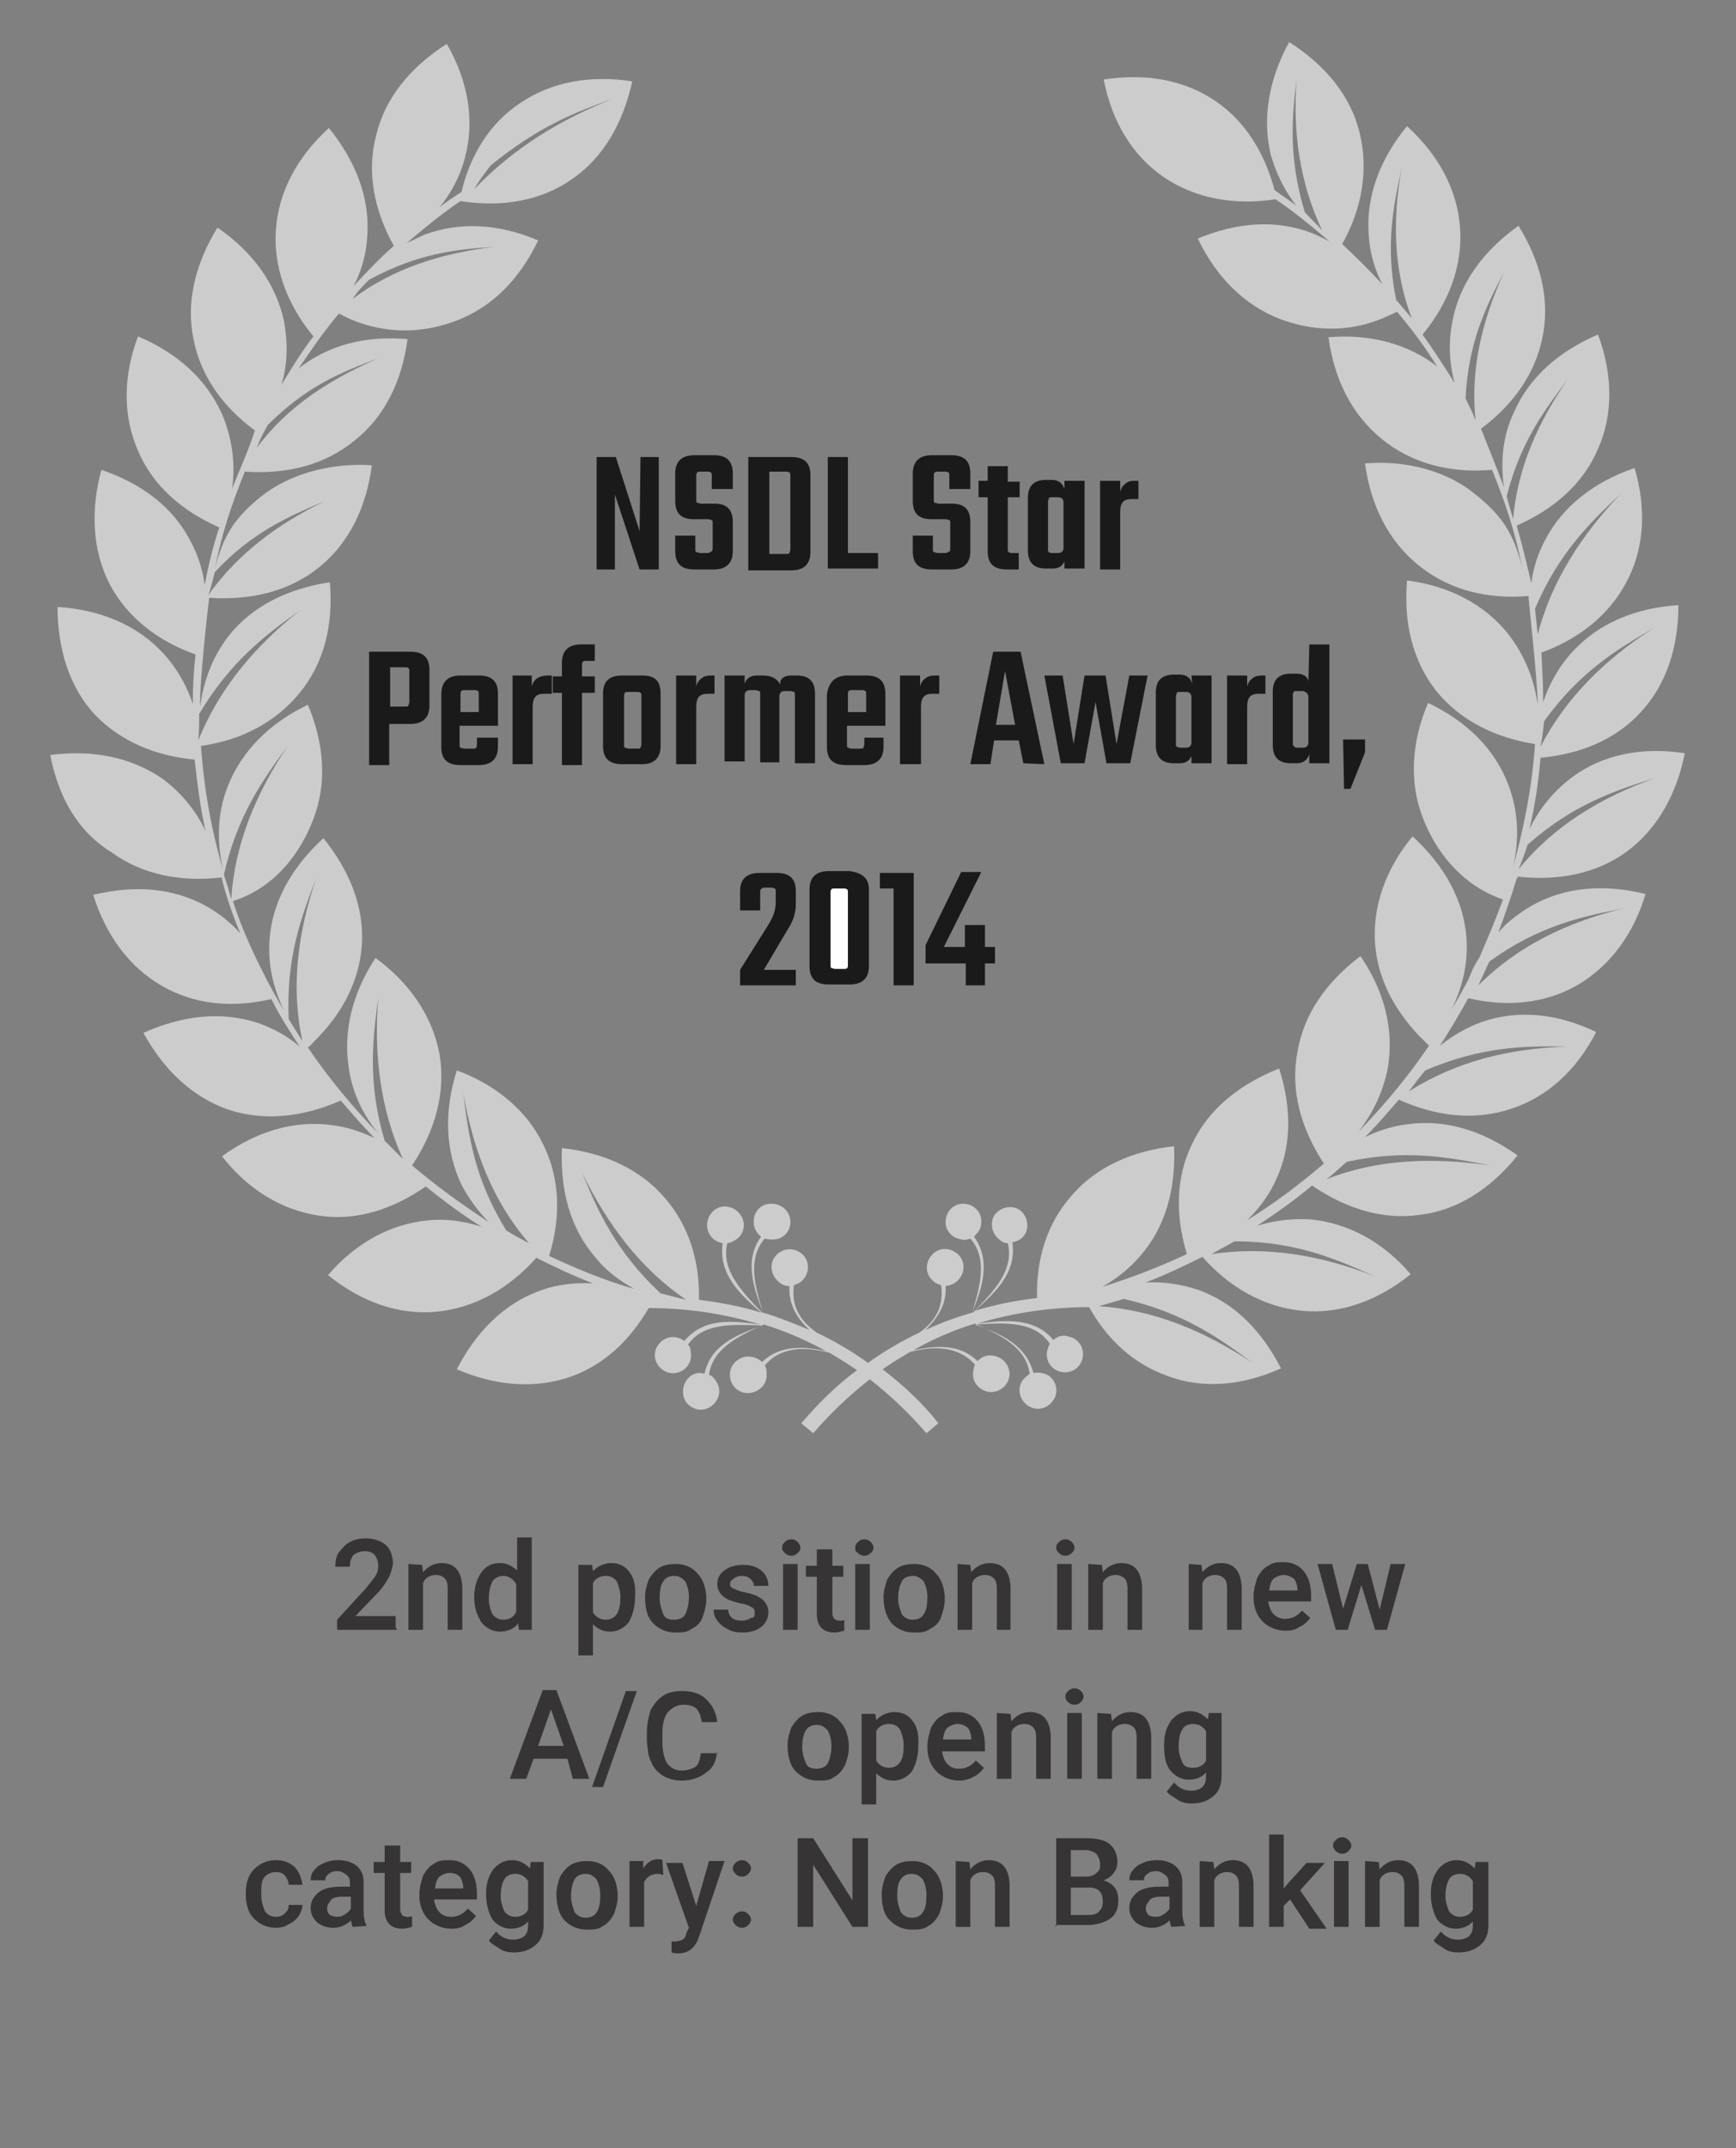 <svg xmlns="http://www.w3.org/2000/svg" viewBox="0 0 190 235"><rect x="0" y="0" width="190" height="235" fill="#808080" stroke="none"/><path d="M50.5 21c1-4.1 3.1-7.5 6.4-9.7 3.5-2.4 7.8-3.1 12.3-2.4-1 4.5-3.1 8.3-6.6 10.7-3.4 2.4-7.7 3.1-12.2 2.4-2.1 1.4-4 3-5.9 4.6.6-.3 1.3-.6 1.9-.9 3.9-1.5 8.3-1.2 12.5.6-2 4.2-5 7.3-9 8.8-2.9 1.1-6.1 1.4-9.2.6-1.3-.3-2.5-.8-3.6-1.4-1.6 1.9-3 3.9-4.4 6 3.3-2.6 7.4-3.6 11.9-3.2-.6 4.6-2.5 8.5-5.8 11.1-3.3 2.7-7.4 3.7-12 3.4-1.5 3.7-2.5 6.7-3.3 10.7.9-3.6 2.1-5.6 5.1-8s7.5-3.7 12.1-3.4c-.6 4.6-2.5 8.5-5.7 11.1-3.3 2.7-7.5 3.7-12.1 3.4 0-.2-1.1 9.3-1 11.9.4-2.9 1.4-5.5 3.1-7.7 2.6-3.3 6.5-5.2 11.1-5.9.4 4.6-.6 8.8-3.3 12.1C30.2 79 26.4 81 22 81.6c.3 4.5 1.1 9.1 2.4 13.5-.7-3.1-.6-6.2.5-9 1.5-3.9 4.6-7 8.8-9 1.8 4.3 2.1 8.6.6 12.5-1.4 3.7-4 7.1-8 8.7-.3.1-.6.2-.8.3.7 2.2 1.6 4.3 2.6 6.4l1.2 2.4c.6 1.1 1.2 2.2 1.8 3.2-1.2-2.5-1.8-5.1-1.6-7.8.3-4.2 2.5-8 5.9-11.1 2.9 3.6 4.5 7.6 4.2 11.8-.3 3.7-2 7.1-4.7 9.9-.8.8-.7.8-1.2 1.2 2.3 3.4 4.9 6.5 7.7 9.4-1.7-2.1-2.8-4.4-3.2-7-.7-4.2.4-8.4 2.9-12.2 3.7 2.7 6.2 6.3 7 10.5.7 4.1-.4 8.3-3 12.2 2.7 2.3 5.5 4.3 8.4 6.2-1.2-1.2-2.2-2.6-3-4.1-1.8-3.8-1.9-8.1-.5-12.5 4.3 1.6 7.7 4.4 9.5 8.2 1.8 3.7 1.9 7.9.6 12.1 3 1.4 6.1 2.7 9.3 3.6-1.6-.9-3.1-2-4.2-3.4-2.8-3.2-3.9-7.4-3.7-12 4.6.5 8.6 2.3 11.3 5.5 2.6 3 3.8 6.9 3.7 11.1 2.3.3 4.6.7 6.8 1.4-2.3-2-4.7-4.2-4.2-7.6-.6-.1-1.1-.4-1.4-.9-.6-.9-.3-2.2.6-2.8s2.2-.3 2.8.7c.6.9.3 2.2-.7 2.7-.3.2-.6.3-.8.3-.7 2.9 1.5 5.2 3.8 7.6h.1c-1-2.7-2.1-5.7-.2-8.3-.4-.3-.8-.9-.8-1.5-.1-1.1.7-2.1 1.8-2.1 1.1-.1 2.1.7 2.2 1.8s-.7 2.1-1.9 2.1c-.3 0-.6 0-.9-.1-1.9 2.2-1.1 5.1-.2 8.1 1.7.5 3.4 1.2 5.1 1.9-1.3-1.2-2.3-2.7-2.2-4.8-.6 0-1.1-.3-1.5-.8-.7-.9-.6-2.1.3-2.8s2.1-.5 2.8.3c.7.9.5 2.1-.3 2.8-.3.2-.5.3-.8.4-.3 2.1.5 3.8 2.5 5.2 1.9.9 3.8 2 5.6 3.3 1.8-1.3 3.7-2.4 5.6-3.3 2-1.4 2.7-3.1 2.4-5.2-.3-.1-.6-.2-.8-.4-.9-.7-1-1.9-.3-2.8.7-.9 1.9-1 2.8-.3s1 1.9.3 2.8c-.4.5-.9.7-1.5.8.1 2.1-.9 3.5-2.2 4.8 1.7-.8 3.4-1.4 5.1-1.9.9-3 1.7-5.9-.2-8.1-.3.1-.6.2-.9.1-1.1-.1-1.9-1-1.8-2.1s1-1.9 2.1-1.8c1.1.1 1.9 1 1.8 2.1 0 .6-.4 1.1-.8 1.5 1.9 2.6.9 5.6-.2 8.3h.1c2.3-2.4 4.5-4.6 3.8-7.6-.3 0-.6-.1-.8-.3-.9-.6-1.2-1.8-.7-2.7.6-.9 1.8-1.2 2.7-.7.9.6 1.2 1.8.7 2.7-.3.5-.8.8-1.4.9.5 3.4-1.9 5.5-4.1 7.5 2.3-.7 4.4-1.1 6.8-1.4-.1-4.3 1.1-8.1 3.7-11.1 2.7-3.2 6.7-5 11.3-5.5.2 4.6-.9 8.8-3.7 12-1.2 1.4-2.6 2.5-4.2 3.4 3.2-1 6.3-2.2 9.3-3.6-1.3-4.3-1.2-8.5.6-12.1 1.8-3.8 5.2-6.5 9.5-8.2 1.4 4.4 1.4 8.7-.5 12.5-.7 1.5-1.8 2.9-3 4.1 2.9-1.8 5.7-3.9 8.4-6.2-2.5-3.8-3.7-8-2.9-12.2.7-4.2 3.2-7.7 6.9-10.5 2.6 3.8 3.7 8 3 12.2-.5 2.6-1.6 4.9-3.2 7 2.8-2.9 5.4-6 7.7-9.4l-1.2-1.2c-2.7-2.9-4.4-6.2-4.7-9.9-.3-4.2 1.2-8.3 4.1-11.8 3.4 3.1 5.6 6.9 5.9 11.1.2 2.7-.4 5.3-1.6 7.8.6-1 1.2-2.1 1.8-3.2.3-.8.7-1.7 1.2-2.4.9-2.1 1.8-4.2 2.6-6.4-.3-.1-.6-.2-.8-.3-3.9-1.6-6.6-5-8-8.7-1.5-3.9-1.2-8.3.6-12.5 4.2 2 7.3 5 8.8 9 1.1 2.9 1.2 5.9.5 9 1.2-4.4 2.1-8.9 2.4-13.5-4.4-.7-8.2-2.6-10.8-5.8-2.6-3.3-3.6-7.5-3.2-12.1 4.6.6 8.5 2.6 11.1 5.9 1.7 2.2 2.8 4.8 3.2 7.7 0-2.7-1.1-12.1-1-11.9-4.6.4-8.8-.7-12.1-3.4-3.3-2.7-5.2-6.6-5.8-11.1 4.6-.4 9.1.9 12.1 3.4 3 2.4 4.2 4.4 5.1 8-.8-4-1.8-7-3.3-10.7-4.6.4-8.8-.7-12.1-3.4s-5.2-6.6-5.8-11.1c4.5-.4 8.7.7 11.9 3.2-1.3-2.1-2.8-4.1-4.4-6-1.2.6-2.4 1.1-3.6 1.4-3.1.8-6.3.5-9.2-.6-3.9-1.5-7-4.6-9-8.8 4.3-1.8 8.6-2.1 12.5-.6.7.3 1.3.6 1.9.9-1.9-1.6-3.8-3.2-5.9-4.6-4.5.7-8.8-.1-12.2-2.4-3.5-2.4-5.7-6.1-6.6-10.7 4.6-.7 8.8 0 12.3 2.4 3.2 2.2 5.3 5.6 6.4 9.7.8.6 1.6 1.1 2.4 1.7-1.3-1.6-2.2-3.5-2.8-5.5-1-4.1-.2-8.4 2-12.4 3.9 2.5 6.7 5.8 7.7 9.9 1 4 .3 8.3-1.9 12.2 1.5 1.4 3 2.9 4.4 4.4-.9-1.7-1.4-3.6-1.5-5.5-.3-4.2 1.3-8.3 4.2-11.8 3.4 3.1 5.5 6.9 5.8 11.1.3 4.1-1.2 8.2-4.1 11.7 1.2 1.7 2.4 3.5 3.5 5.3-.6-2.3-.7-4.6-.2-6.9.8-4.1 3.4-7.6 7.2-10.3 2.4 3.9 3.5 8.1 2.6 12.3-.8 3.9-3.2 7.3-6.7 9.9.8 2.1 1.7 4.2 2.5 6.4-.4-2.9-.1-5.7 1.1-8.2 1.7-3.9 5-6.7 9.2-8.5 1.6 4.3 1.7 8.7 0 12.5-1.6 3.8-4.8 6.6-8.9 8.4.6 2.1 1.1 4.2 1.6 6.3.2-1.6.7-3.2 1.5-4.7 1.9-3.7 5.4-6.4 9.8-7.9 1.3 4.4 1.1 8.8-.9 12.5-1.9 3.6-5.2 6.2-9.3 7.7.1 1.8.2 3.6.2 5.4.7-2.1 1.8-4 3.3-5.6 2.9-3.1 6.9-4.7 11.5-5 0 4.6-1.3 8.7-4.2 11.8-2.7 2.9-6.5 4.5-10.9 4.9-.2 2.6-.6 5.2-1.2 7.8 1.1-2.3 2.7-4.2 4.7-5.7 3.4-2.5 7.7-3.3 12.3-2.6-.9 4.5-3 8.3-6.4 10.8-3.3 2.4-7.5 3.2-11.9 2.7 0 .1 0 .2-.1.2-.6 2-1.3 4-2 5.9 1-1.2 2.3-2.1 3.6-2.9 3.7-2.1 8-2.4 12.5-1.3-1.3 4.4-3.9 7.9-7.5 10-3.5 2-7.7 2.4-11.9 1.4-1 1.8-2 3.5-3.1 5.2 1.4-1.1 2.9-2 4.6-2.6 4-1.4 8.3-.9 12.5 1.1-2.1 4.1-5.3 7.1-9.3 8.4-3.9 1.3-8.1.9-12.3-1-1.2 1.4-2.4 2.8-3.7 4.1 1.4-.7 3-1.2 4.6-1.4 4.2-.6 8.3.7 12.1 3.4-2.9 3.6-6.5 6-10.7 6.5-4.1.6-8.1-.7-11.8-3.2-1.9 1.6-3.9 3-6 4.4 1.9-.6 3.8-.8 5.8-.7 4.2.4 8 2.5 11 6-3.6 2.9-7.7 4.4-11.9 4-4.1-.4-7.9-2.5-10.9-5.9-2 1-4.1 2-6.2 2.8 2-.1 3.9.2 5.7.8 4 1.4 7 4.5 9.1 8.6-4.2 1.9-8.6 2.3-12.5.8-3.6-1.3-6.5-3.9-8.5-7.5-4.1 0-8.3.6-12.2 1.8 3-.4 6.2-.7 8.3 1.8.4-.4 1-.6 1.6-.4 1.1.2 1.8 1.2 1.6 2.3-.2 1.1-1.2 1.8-2.3 1.6-1.1-.2-1.8-1.2-1.6-2.3.1-.3.2-.6.3-.8-1.7-2.5-4.9-2.3-8.1-2.1h-.1c2.8 1 5.6 2.2 6.4 5.3.6-.1 1.2 0 1.7.3.9.7 1.1 1.9.4 2.8-.7.9-1.9 1.1-2.8.4-.9-.7-1.1-1.9-.4-2.8.2-.2.4-.4.7-.6-.4-2.9-3.1-4.2-6-5.5-2.3.7-4.6 1.7-6.7 2.9 2.5-.5 5-.7 7 1.2.4-.4.9-.7 1.6-.6 1.1.1 1.9 1 1.9 2.1-.1 1.1-1 1.9-2.1 1.9-1.1-.1-2-1-1.9-2.1 0-.3.1-.6.2-.9-1.7-2-4.4-2.1-7.1-1.4-1 .6-2 1.2-3 1.9 2.2 1.7 4.3 3.6 6.1 5.9l-1.3 1.1c-1.9-2.2-4-4.2-6.2-5.9-2.2 1.7-4.3 3.7-6.2 5.9l-1.3-1.1c1.9-2.2 3.9-4.2 6.1-5.8-1-.7-2-1.3-3-1.9-2.6-.7-5.4-.7-7.1 1.4.2.3.2.5.2.9.1 1.1-.8 2-1.9 2.1s-2.1-.8-2.1-1.9c-.1-1.1.8-2 1.9-2.1.6 0 1.2.2 1.6.6 2-1.9 4.6-1.7 7-1.2-2.2-1.2-4.5-2.2-6.8-2.9-2.8 1.3-5.6 2.6-6 5.5.3.1.5.3.7.6.7.9.5 2.1-.4 2.8s-2.1.5-2.8-.4c-.6-.9-.4-2.1.4-2.8.5-.4 1.1-.5 1.6-.3.7-3.2 3.6-4.3 6.4-5.3h-.1c-3.3-.1-6.4-.3-8.1 2.1.2.2.3.5.3.8.2 1.1-.5 2.1-1.6 2.3s-2.1-.6-2.3-1.6c-.2-1.1.6-2.1 1.6-2.3.6-.1 1.2.1 1.6.4 2.2-2.6 5.3-2.2 8.3-1.8-4-1.2-8.1-1.8-12.2-1.8-2.1 3.6-4.9 6.2-8.5 7.5-4 1.4-8.3 1-12.5-.8 2.1-4.1 5.2-7.2 9.1-8.6 1.9-.7 3.8-.9 5.8-.8-2.1-.8-4.2-1.8-6.2-2.8-3 3.4-6.8 5.5-10.9 5.9-4.2.4-8.3-1.1-11.9-4 3-3.5 6.8-5.6 11-6 2-.2 3.9.1 5.8.7-2.1-1.3-4.1-2.8-6.1-4.4-3.6 2.5-7.6 3.8-11.6 3.2-4.2-.6-7.9-2.9-10.7-6.5 3.7-2.7 7.9-4 12.1-3.4 1.6.2 3.1.7 4.6 1.4-1.3-1.3-2.5-2.7-3.7-4.1-4.1 1.8-8.3 2.3-12.3 1-4-1.4-7.1-4.4-9.3-8.4 4.2-1.9 8.5-2.4 12.5-1.1 1.7.6 3.2 1.4 4.6 2.6-1.1-1.7-2.2-3.4-3.1-5.2-4.3 1-8.4.6-11.9-1.4-3.7-2.1-6.2-5.6-7.6-10 4.5-1.1 8.8-.8 12.5 1.3 1.4.8 2.6 1.8 3.6 2.9-.8-1.9-1.5-3.9-2-5.9 0-.1 0-.2-.1-.2-4.4.5-8.6-.3-11.9-2.7-3.8-2.3-5.9-6.1-6.8-10.7 4.6-.6 8.8.2 12.3 2.6 2 1.5 3.6 3.4 4.7 5.7-.6-2.6-.9-5.2-1.2-7.8-4.3-.4-8.1-2-10.9-4.9-2.8-3-4.1-7.2-4.1-11.8 4.6.3 8.6 1.9 11.5 5 1.5 1.6 2.6 3.5 3.3 5.6 0-1.8.1-3.6.3-5.4-4.2-1.5-7.5-4.1-9.4-7.7-1.9-3.7-2.1-8.1-.9-12.5 4.4 1.5 7.9 4.1 9.8 7.9.8 1.5 1.3 3.1 1.5 4.7.4-2.1.9-4.2 1.6-6.3-4.1-1.8-7.3-4.6-8.9-8.4-1.7-3.9-1.6-8.2 0-12.5 4.3 1.8 7.5 4.7 9.2 8.5 1.1 2.6 1.5 5.4 1.1 8.2.8-2.1 1.8-4.2 2.5-6.4-3.5-2.6-5.9-5.9-6.7-9.9-.9-4.1.2-8.4 2.6-12.3 3.8 2.6 6.4 6.1 7.3 10.3.4 2.3.4 4.6-.3 6.9 1.1-1.8 2.2-3.6 3.5-5.3-2.9-3.5-4.4-7.6-4.1-11.7.3-4.2 2.4-8 5.8-11.1 2.9 3.6 4.5 7.6 4.2 11.8-.1 1.9-.6 3.8-1.5 5.5 1.4-1.5 2.8-3 4.4-4.4-2.2-4-3-8.2-1.9-12.2 1-4.1 3.8-7.4 7.7-9.9 2.3 4 3.1 8.3 2 12.4-.5 2-1.5 3.9-2.8 5.5.7-.6 1.5-1.1 2.4-1.7m75.6 107.3c-1.8 4.3-3.8 8.6-8.6 13.2-.9.2-1.8.5-2.8.7 5-3.4 8.6-8.2 11.4-13.9zm11 20.8c-3.8-2.8-7.6-5.5-14.1-7-.9.3-1.8.5-2.7.8 6 .4 11.5 2.7 16.8 6.2zm13.3-9.5c-4.3-1.9-8.6-3.8-15.3-3.8-.8.5-1.7.9-2.5 1.4 6-.9 11.9.1 17.8 2.4zm-11.3-20c-.6 4.7-1.2 9.3-4.7 15-.8.5-1.6 1-2.5 1.4 4-4.6 6.1-10.2 7.2-16.4zm9.3-10.5c.6 4.6 1.2 9.3-.7 15.7l-2 2c2.6-5.5 3.2-11.5 2.7-17.7zm14.7 18.4c-4.6-.9-9.2-1.8-15.7-.4-.7.6-1.4 1.3-2.2 1.9 5.6-2.2 11.6-2.4 17.9-1.5zm-7.9-31.4c1.7 4.4 3.4 8.8 3.1 15.4l-1.5 2.4c1.2-5.9.4-11.9-1.6-17.8zm16.3 18.4c-4.7-.1-9.4 0-15.5 2.6-.6.7-1.2 1.5-1.8 2.3 5.2-3.3 11-4.7 17.3-4.9zm6.1-15.1c-4.6.9-9.2 1.9-14.6 5.8-.4.9-.8 1.7-1.2 2.6 4.3-4.3 9.7-6.9 15.8-8.4zm3.6-14.3c-4.5 1.4-9 2.9-14 7.3-.3.9-.6 1.8-1 2.7 3.9-4.8 9.1-7.9 15-10zm-22.9-3.5c2.8 3.8 5.5 7.6 7 14.1-.3.9-.5 1.8-.8 2.7-.4-6.1-2.7-11.6-6.2-16.8zM157 66.8c3.8 2.7 7.6 5.6 10.9 11.3 0 1 0 1.9.1 2.9-2.2-5.7-6.1-10.3-11-14.2zm24 1.9c-4.1 2.4-8.1 4.8-12 10.2-.1.9-.2 1.9-.4 2.8 2.8-5.4 7.1-9.6 12.4-13zM177.4 54c-3.4 3.2-6.8 6.5-9.4 12.6.1.9.2 1.9.3 2.8 1.5-5.8 4.8-10.9 9.1-15.4zm-23.2.8c4 1.7 7.9 3.4 12.1 7.8.2.8.4 1.7.7 2.5-3.2-4.5-7.6-7.8-12.8-10.3zm17.4-13.3c-2.6 3.4-5.2 6.9-6.7 12.8.2.8.5 1.7.7 2.5.5-5.6 2.7-10.6 6-15.3zm-7-11.7c-2 3.8-3.9 7.7-4.2 13.8.4.8.8 1.6 1.1 2.4-.6-5.6.7-10.9 3.1-16.2zm-11.2-11.4c-.9 4.2-1.8 8.4-.6 14.4.6.7 1.1 1.3 1.7 2-2-5.3-2.1-10.8-1.1-16.4zM135.7 27c4.3.3 8.3.7 13.7 3.6.7.7 1.3 1.3 1.8 2.1-4.5-3.4-9.8-5-15.5-5.7zm12.7 12.2c4 1.5 7.8 3 12.1 7.3.5.9.9 1.7 1.2 2.5-3.3-4.5-8-7.5-13.3-9.8zm-25.7-28.4c4.2 1.5 8.1 3 13.4 7.3.7.9 1.3 1.7 1.8 2.6-4.4-4.6-9.6-7.7-15.2-9.9zm19.2-2.1c-.5 4.2-.9 8.5.9 14.5.6.7 1.3 1.3 1.9 2-2.5-5.3-3.2-10.8-2.8-16.5zM63.7 128.3c1.8 4.3 3.7 8.6 8.6 13.2.9.2 1.9.5 2.8.7-5-3.4-8.6-8.2-11.4-13.9zm-11 20.8c3.8-2.8 7.6-5.5 14.1-7 .9.3 1.8.5 2.8.8-6.1.4-11.7 2.7-16.9 6.2zm-13.3-9.5c4.3-1.9 8.6-3.8 15.3-3.7.8.5 1.6.9 2.5 1.4-6-1-11.9 0-17.8 2.3zm11.3-20c.6 4.7 1.2 9.3 4.7 15 .8.5 1.7 1 2.5 1.4-4-4.6-6.1-10.2-7.2-16.4zm-9.3-10.5c-.6 4.6-1.2 9.3.7 15.7l2 2c-2.5-5.5-3.2-11.5-2.7-17.7zm-14.7 18.4c4.6-.9 9.2-1.8 15.7-.4.7.6 1.4 1.3 2.1 1.9-5.6-2.2-11.5-2.4-17.8-1.5zm7.9-31.4c-1.7 4.4-3.3 8.8-3 15.4l1.5 2.4c-1.3-5.9-.5-11.9 1.5-17.8zm-16.3 18.4c4.7-.1 9.4 0 15.5 2.6.6.7 1.2 1.5 1.8 2.3-5.2-3.3-11.1-4.7-17.3-4.9zm-6.1-15.1c4.6.9 9.2 1.9 14.6 5.8.4.9.8 1.7 1.2 2.6-4.3-4.3-9.7-6.9-15.8-8.4zM8.6 85.1c4.5 1.4 8.9 2.9 13.9 7.3.3.9.6 1.8 1 2.7-3.9-4.8-9-7.9-14.9-10zm22.9-3.5c-2.8 3.8-5.5 7.6-7 14.1.3.9.6 1.8.8 2.7.4-6.1 2.7-11.6 6.2-16.8zm1.3-14.8c-3.8 2.7-7.6 5.6-11 11.3 0 1 0 1.9-.1 2.9 2.3-5.7 6.2-10.3 11.1-14.2zm-24 1.9c4 2.4 8.1 4.8 12 10.2.1.9.3 1.9.3 2.8-2.7-5.4-7-9.6-12.3-13zM12.3 54c3.4 3.2 6.8 6.5 9.4 12.6-.1.9-.2 1.9-.3 2.8-1.4-5.8-4.7-10.9-9.1-15.4zm23.3.8c-4 1.7-8 3.4-12.1 7.8-.2.8-.4 1.7-.7 2.5 3.2-4.5 7.6-7.8 12.8-10.3zM18.2 41.5c2.6 3.4 5.2 6.9 6.7 12.8-.2.8-.4 1.7-.7 2.5-.5-5.6-2.7-10.6-6-15.3zm7-11.7c1.9 3.8 3.9 7.7 4.2 13.8L28.2 46c.7-5.6-.6-10.9-3-16.2zm11.2-11.4c.9 4.2 1.8 8.4.6 14.4-.6.7-1.1 1.3-1.7 2 2-5.3 2.1-10.8 1.1-16.4zM54.1 27c-4.3.3-8.3.7-13.7 3.6-.7.7-1.3 1.3-1.8 2.1 4.5-3.4 9.8-5 15.5-5.7zM41.4 39.2c-4 1.5-7.8 3-12.1 7.3-.5.9-.9 1.7-1.2 2.5 3.3-4.5 8-7.5 13.3-9.8zm25.7-28.4c-4.2 1.5-8.1 3-13.4 7.3-.7.9-1.3 1.7-1.8 2.6 4.4-4.6 9.6-7.7 15.2-9.9zM47.8 8.7c.5 4.2.9 8.5-.9 14.5-.6.7-1.2 1.3-1.9 2 2.6-5.3 3.2-10.8 2.8-16.5z" fill="#ccc"/><path d="M43.4 178.3h-6.5v-1.1l3.2-3.5c.4-.5.8-1 1-1.3s.3-.7.3-1.1c0-.4-.1-.8-.4-1.2-.3-.3-.6-.4-1.1-.4s-.9.2-1.2.4c-.3.4-.4.7-.4 1.3h-1.6c0-.6.1-1.2.4-1.6.4-.4.6-.8 1.2-1.1.5-.3 1.1-.4 1.7-.4 1 0 1.7.3 2.2.7s.8 1.2.8 2c0 .4-.2 1-.4 1.5-.3.5-.7 1.2-1.3 1.8l-2.4 2.5h4.4v1.3h.1v.2zm2.8-7.1l.1.8c.5-.6 1.2-1 2-1 1.5 0 2.2.9 2.3 2.6v4.7H49v-4.6c0-.4-.1-.8-.3-1s-.5-.4-1-.4c-.6 0-1.2.3-1.4.9v5.1h-1.6v-7.2l1.5.1zm5.7 3.5c0-1.1.3-2 .8-2.7s1.2-1 2-1 1.3.3 1.9.8v-3.6h1.6v10.1h-1.4l-.1-.7c-.4.6-1.2.9-2 .9s-1.5-.4-2-1c-.5-.8-.8-1.6-.8-2.8zm1.6.2c0 .7.2 1.3.4 1.7.3.4.7.6 1.2.6.6 0 1.2-.3 1.4-.9v-3c-.3-.5-.8-.9-1.4-.9-.5 0-.9.2-1.2.6-.2.4-.4 1-.4 1.9zm16-.1c0 1.1-.3 2-.7 2.7-.5.6-1.2 1-2 1s-1.4-.3-1.9-.8v3.4h-1.6v-9.9h1.5l.1.7c.4-.5 1.2-.9 2-.9.9 0 1.6.4 2 1 .5.6.7 1.6.6 2.8zm-1.6-.1c0-.7-.2-1.2-.4-1.7-.3-.4-.7-.6-1.2-.6-.6 0-1.2.3-1.4.8v3.2c.3.5.8.8 1.4.8.5 0 .9-.2 1.2-.6.3-.5.4-1.1.4-1.9zm2.7 0c0-.7.2-1.3.4-1.9.3-.5.7-1 1.2-1.3s1.1-.4 1.8-.4c1 0 1.8.4 2.3 1 .6.6.9 1.4 1 2.5v.4c0 .7-.2 1.3-.4 1.9-.2.6-.6 1-1.2 1.3-.5.4-1.1.4-1.8.4-1 0-1.8-.4-2.4-1-.7-.7-.9-1.7-.9-2.9zm1.6.1c0 .7.2 1.3.4 1.8s.7.6 1.2.6 1-.2 1.2-.6c.2-.4.4-1.1.4-1.9 0-.7-.2-1.3-.4-1.7-.4-.4-.7-.6-1.2-.6s-1 .2-1.2.6c-.3.4-.4 1-.4 1.8zm10.4 1.6c0-.3-.1-.5-.4-.6-.3-.2-.6-.3-1.2-.4-.5-.1-1-.3-1.3-.4-.8-.4-1.2-1-1.2-1.7 0-.6.3-1.2.8-1.5.5-.4 1.2-.6 2-.6.9 0 1.5.2 2 .6.5.4.8 1 .8 1.7h-1.6c0-.3-.1-.5-.4-.8-.3-.2-.5-.3-.9-.3s-.6.1-.9.3-.4.4-.4.6.1.4.4.5.6.3 1.2.4 1.2.3 1.5.5c.4.2.6.4.8.7s.3.6.3 1c0 .6-.3 1.2-.8 1.6-.5.4-1.2.6-2.1.6-.6 0-1.1-.1-1.6-.4-.4-.2-.8-.5-1.1-.9-.3-.4-.4-.8-.4-1.2h1.6c0 .4.2.7.4.9.3.2.6.3 1.1.3.4 0 .7-.1 1-.3.4 0 .4-.3.4-.6zm3-7.1c0-.3.1-.4.3-.6.2-.2.4-.3.7-.3.3 0 .5.1.7.3s.3.4.3.6c0 .3-.1.4-.3.6-.2.2-.4.3-.7.3-.3 0-.5-.1-.7-.3-.2-.2-.3-.3-.3-.6zm1.7 9h-1.6v-7.2h1.6v7.2zm3.8-8.8v1.8h1.2v1.2h-1.2v4c0 .3.1.4.2.6.1.1.3.2.6.2.2 0 .4 0 .5-.1v1.2c-.4.1-.7.2-1.1.2-1.2 0-1.9-.7-1.9-2v-4.1h-1.2v-1.2h1.2v-1.8h1.7zm2.5-.2c0-.3.1-.4.3-.6.2-.2.4-.3.7-.3.3 0 .5.1.7.3s.3.4.3.6c0 .3-.1.4-.3.6-.2.2-.4.3-.7.3-.3 0-.5-.1-.7-.3-.3-.2-.3-.3-.3-.6zm1.6 9h-1.6v-7.2h1.6v7.2zm1.5-3.6c0-.7.2-1.3.4-1.9.3-.5.7-1 1.2-1.3s1.1-.4 1.8-.4c1 0 1.8.4 2.3 1 .6.6.9 1.4 1 2.5v.4c0 .7-.2 1.3-.4 1.9-.2.6-.6 1-1.2 1.3-.5.4-1.1.4-1.8.4-1 0-1.8-.4-2.4-1-.6-.7-.9-1.7-.9-2.9zm1.6.1c0 .7.2 1.3.4 1.8.3.4.7.6 1.2.6s1-.2 1.2-.6c.3-.4.4-1.1.4-1.9 0-.7-.2-1.3-.4-1.7-.4-.4-.7-.6-1.2-.6s-1 .2-1.2.6c-.2.4-.4 1-.4 1.8zm7.9-3.6l.1.8c.5-.6 1.2-1 2-1 1.5 0 2.2.9 2.3 2.6v4.7h-1.5v-4.6c0-.4-.1-.8-.3-1-.2-.2-.5-.4-1-.4-.6 0-1.2.3-1.4.9v5.1h-1.6v-7.2l1.4.1zm9.4-1.9c0-.3.1-.4.3-.6.2-.2.4-.3.7-.3.3 0 .5.1.7.3s.3.4.3.6c0 .3-.1.4-.3.6-.2.2-.4.3-.7.3-.3 0-.5-.1-.7-.3-.2-.2-.3-.3-.3-.6zm1.7 9h-1.6v-7.2h1.6v7.2zm3.3-7.1l.1.8c.5-.6 1.2-1 2-1 1.5 0 2.2.9 2.3 2.6v4.7h-1.6v-4.6c0-.4-.1-.8-.3-1-.2-.2-.5-.4-1-.4-.6 0-1.2.3-1.4.9v5.1h-1.6v-7.2l1.5.1zm10.9 0l.1.8c.5-.6 1.2-1 2-1 1.5 0 2.2.9 2.3 2.6v4.7h-1.6v-4.6c0-.4-.1-.8-.3-1s-.5-.4-1-.4c-.6 0-1.2.3-1.4.9v5.1h-1.5v-7.2l1.4.1zm9.2 7.2c-1 0-1.9-.4-2.5-1s-1-1.5-1-2.6v-.2c0-.7.2-1.3.4-2 .3-.5.6-1 1.2-1.3.5-.4 1.1-.4 1.7-.4 1 0 1.7.4 2.2 1s.8 1.5.8 2.7v.6h-4.7c.1.6.3 1.1.6 1.4.4.4.8.5 1.3.5.7 0 1.3-.3 1.8-.9l.9.8c-.3.4-.7.8-1.2 1-.4.3-.9.4-1.5.4zm-.2-6.1c-.4 0-.8.2-1.1.4-.3.3-.4.7-.5 1.3h3.1v-.1c0-.5-.2-1-.4-1.2-.3-.2-.7-.4-1.1-.4zm10.5 3.8l1.2-5h1.6l-2 7.2h-1.3l-1.5-4.9-1.5 4.9h-1.3l-2-7.2h1.6l1.2 4.9 1.5-4.9h1.2l1.3 5zm-88.9 16.3h-3.7l-.8 2.2h-1.8l3.6-9.7h1.5l3.6 9.7h-1.8l-.6-2.2zm-3.2-1.4h2.8l-1.4-4-1.4 4zm7.1 4.5h-1.2l3.7-10.5h1.2L66 195.5zm12.5-4c-.1 1.1-.4 1.9-1.2 2.4-.6.5-1.5.9-2.7.9-.8 0-1.4-.2-2-.5-.6-.4-1.1-.9-1.3-1.5-.4-.7-.4-1.4-.5-2.3v-1c0-.9.2-1.7.4-2.4.4-.7.8-1.2 1.4-1.6.6-.4 1.3-.5 2.1-.5 1.1 0 2 .3 2.6.9.6.6 1.1 1.4 1.2 2.5h-1.7c-.1-.7-.3-1.2-.6-1.5-.4-.3-.8-.4-1.4-.4-.7 0-1.2.3-1.7.8-.4.5-.6 1.3-.6 2.3v.9c0 1.1.2 1.9.5 2.4.4.5.9.8 1.6.8.6 0 1.2-.2 1.5-.4.4-.3.5-.8.6-1.5h1.8v-.3zm7.7-.6c0-.7.2-1.3.4-1.9.3-.5.7-1 1.2-1.3s1.1-.4 1.8-.4c1 0 1.8.4 2.3 1 .6.6.9 1.4 1 2.5v.4c0 .7-.2 1.3-.4 1.9-.3.5-.6 1-1.2 1.3-.5.4-1.1.4-1.8.4-1 0-1.8-.4-2.4-1-.6-.6-.9-1.6-.9-2.9zm1.6.2c0 .7.2 1.3.4 1.8s.7.6 1.2.6 1-.2 1.2-.6c.2-.4.4-1.1.4-1.9 0-.7-.2-1.3-.4-1.7-.4-.4-.7-.6-1.2-.6s-1 .2-1.2.6c-.2.3-.4.9-.4 1.8zm12.7 0c0 1.1-.3 2-.7 2.7-.5.6-1.2 1-2 1s-1.4-.3-1.9-.8v3.4h-1.6v-9.9h1.5l.1.7c.4-.5 1.2-.9 2-.9.9 0 1.6.4 2 1 .5.6.7 1.6.6 2.8zm-1.6-.2c0-.7-.2-1.2-.4-1.7-.3-.4-.7-.6-1.2-.6-.6 0-1.2.3-1.4.8v3.2c.3.5.8.8 1.4.8.5 0 .9-.2 1.2-.6.3-.4.4-1 .4-1.9zm6.1 3.9c-1 0-1.9-.4-2.5-1s-1-1.5-1-2.6v-.2c0-.7.2-1.3.4-2 .3-.5.6-1 1.2-1.3.5-.4 1.1-.4 1.7-.4 1 0 1.7.4 2.2 1s.8 1.5.8 2.7v.6h-4.7c.1.6.3 1.1.6 1.4.4.4.8.5 1.3.5.7 0 1.3-.3 1.8-.9l.9.8c-.3.4-.7.8-1.2 1-.3.2-.9.4-1.5.4zm-.2-6.2c-.4 0-.8.2-1.1.4-.3.3-.4.7-.5 1.3h3.1v-.1c0-.5-.2-1-.4-1.2-.3-.2-.6-.4-1.1-.4zm5.8-1.1l.1.8c.5-.6 1.2-1 2-1 1.5 0 2.2.9 2.3 2.6v4.7h-1.6V190c0-.4-.1-.8-.3-1-.2-.2-.5-.4-1-.4-.6 0-1.2.3-1.4.9v5.1h-1.6v-7.2l1.5.1zm6-1.9c0-.3.1-.4.3-.6.2-.2.4-.3.7-.3.3 0 .5.1.7.3s.3.4.3.6-.1.4-.3.6c-.2.2-.4.3-.7.3-.3 0-.5-.1-.7-.3-.2-.1-.3-.4-.3-.6zm1.8 9h-1.6v-7.2h1.6v7.2zm3.2-7.1l.1.8c.5-.6 1.2-1 2-1 1.5 0 2.2.9 2.3 2.6v4.7h-1.6V190c0-.4-.1-.8-.3-1-.2-.2-.5-.4-1-.4-.6 0-1.2.3-1.4.9v5.1h-1.6v-7.2l1.5.1zm5.8 3.4c0-1.2.3-2 .8-2.7.5-.6 1.2-1 2-1s1.4.3 2 .9l.1-.7h1.4v6.9c0 1-.3 1.7-.9 2.2-.6.5-1.3.8-2.4.8-.5 0-1.1-.1-1.5-.4-.4-.3-.9-.5-1.2-.9l.8-1c.5.6 1.1.9 1.9.9.5 0 1-.2 1.2-.4.3-.3.4-.7.4-1.2v-.4c-.4.5-1.1.8-1.9.8s-1.5-.4-2-1-.7-1.5-.7-2.8zm1.6.2c0 .7.2 1.2.4 1.7s.7.6 1.2.6c.6 0 1.2-.3 1.4-.8v-3.2c-.3-.5-.8-.8-1.4-.8-.5 0-1 .2-1.2.6-.3.5-.4 1.1-.4 1.9zm-98.8 18.6c.4 0 .7-.1 1-.4.3-.3.4-.5.4-.9h1.5c0 .4-.2.9-.4 1.2-.3.4-.6.7-1.1.9-.4.3-.9.4-1.4.4-1 0-1.8-.4-2.4-1s-.9-1.5-.9-2.7v-.1c0-1.1.3-2 .9-2.6s1.4-1 2.4-1c.9 0 1.5.3 2 .7.5.5.8 1.2.9 2h-1.5c0-.4-.2-.7-.4-1-.3-.3-.6-.4-1-.4-.5 0-.9.2-1.2.5-.4.4-.4 1-.4 1.7v.3c0 .8.2 1.3.4 1.8.3.4.7.6 1.2.6zm8.4 1.1c-.1-.2-.1-.4-.2-.7-.5.5-1.2.8-1.9.8s-1.3-.2-1.8-.6c-.4-.4-.7-.9-.7-1.5 0-.8.3-1.3.9-1.8.5-.4 1.4-.6 2.4-.6h1v-.4c0-.4-.1-.7-.4-.9s-.5-.4-1-.4c-.4 0-.7.1-.9.3-.3.2-.4.4-.4.7H34c0-.4.1-.8.4-1.1.3-.4.6-.6 1.1-.8.4-.2 1-.3 1.5-.3.8 0 1.5.2 2 .6.5.4.8 1 .8 1.8v3.2c0 .6.1 1.2.3 1.5v.1l-1.5.1zm-1.7-1.1c.4 0 .6-.1.9-.3s.5-.4.6-.6v-1.3h-.9c-.6 0-1.1.1-1.3.4s-.4.5-.4.9c0 .3.1.5.3.7.2.1.5.2.8.2zm6.9-7.8v1.8H45v1.2h-1.2v4c0 .3.1.4.2.6.1.1.3.2.6.2.2 0 .4 0 .5-.1v1.2c-.4.1-.7.2-1.1.2-1.2 0-1.9-.7-1.9-2v-4.1h-1.2v-1.2h1.2v-1.8h1.7zm5.6 9.1c-1 0-1.9-.4-2.5-1s-1-1.5-1-2.6v-.2c0-.7.2-1.3.4-2 .3-.5.6-1 1.2-1.3.5-.4 1.1-.4 1.7-.4 1 0 1.7.4 2.2 1s.8 1.5.8 2.7v.6h-4.7c.1.6.3 1.1.6 1.4.4.4.8.5 1.3.5.7 0 1.3-.3 1.8-.9l.9.8c-.3.4-.7.8-1.2 1-.4.3-.9.4-1.5.4zm-.2-6.1c-.4 0-.8.2-1.1.4-.3.3-.4.7-.5 1.3h3.1v-.1c0-.5-.2-1-.4-1.2-.3-.3-.7-.4-1.1-.4zm4 2.3c0-1.2.3-2 .8-2.7.5-.6 1.2-1 2-1s1.4.3 2 .9l.1-.7h1.4v6.9c0 1-.3 1.7-.9 2.2s-1.3.8-2.4.8c-.5 0-1.1-.1-1.5-.4-.4-.3-.9-.5-1.2-.9l.8-1c.5.6 1.1.9 1.9.9.5 0 1-.2 1.2-.4.3-.3.4-.7.4-1.2v-.4c-.4.5-1.1.8-1.9.8s-1.5-.4-2-1c-.4-.7-.7-1.6-.7-2.8zm1.6.2c0 .7.2 1.2.4 1.7.3.4.7.6 1.2.6.6 0 1.2-.3 1.4-.8v-3.1c-.3-.5-.8-.8-1.4-.8-.5 0-1 .2-1.2.6-.2.3-.4 1-.4 1.8zm6.1-.2c0-.7.2-1.3.4-1.9.3-.5.7-1 1.2-1.3s1.1-.4 1.8-.4c1 0 1.8.4 2.3 1 .6.6.9 1.4 1 2.5v.4c0 .7-.2 1.3-.4 1.9-.3.5-.6 1-1.2 1.3-.5.4-1.1.4-1.8.4-1 0-1.8-.4-2.4-1s-.9-1.7-.9-2.9zm1.6.2c0 .7.2 1.3.4 1.8.3.4.7.6 1.2.6s1-.2 1.2-.6c.3-.4.4-1.1.4-1.9 0-.7-.2-1.3-.4-1.7-.4-.4-.7-.6-1.2-.6s-1 .2-1.2.6c-.2.3-.4 1-.4 1.8zm10.1-2.3c-.2 0-.4-.1-.6-.1-.7 0-1.2.3-1.5.9v4.9h-1.6v-7.2h1.5v.8c.4-.6.9-1 1.6-1 .3 0 .4 0 .5.1l.1 1.6zm3.6 3.4l1.4-4.9h1.7l-2.8 8.3c-.4 1.2-1.2 1.8-2.2 1.8-.3 0-.5 0-.8-.1v-1.2h.3c.4 0 .7-.1.9-.2.2-.1.4-.4.4-.7l.3-.6-2.5-7.1h1.8l1.5 4.7zm5-5c.3 0 .5.1.7.3s.3.4.3.6-.1.4-.3.6c-.2.2-.4.3-.7.3-.3 0-.5-.1-.7-.3s-.3-.4-.3-.6.1-.4.3-.6c.2-.2.5-.3.7-.3zm0 5.6c.3 0 .5.1.7.3s.3.4.3.6-.1.4-.3.6c-.2.2-.4.3-.7.3-.3 0-.5-.1-.7-.3s-.3-.4-.3-.6.1-.4.3-.6c.2-.2.5-.3.7-.3zm13.8 1.7h-1.7L89 204v6.8h-1.7v-9.7H89l4.3 6.8v-6.8H95v9.7zm1.5-3.6c0-.7.2-1.3.4-1.9.3-.5.7-1 1.2-1.3s1.1-.4 1.8-.4c1 0 1.8.4 2.3 1 .6.6.9 1.4 1 2.5v.4c0 .7-.2 1.3-.4 1.9-.3.5-.6 1-1.2 1.3-.5.4-1.1.4-1.8.4-1 0-1.8-.4-2.4-1-.7-.7-.9-1.7-.9-2.9zm1.7.2c0 .7.2 1.3.4 1.8.3.4.7.6 1.2.6s1-.2 1.2-.6c.3-.4.4-1.1.4-1.9 0-.7-.2-1.3-.4-1.7-.4-.4-.7-.6-1.2-.6s-1 .2-1.2.6c-.3.3-.4 1-.4 1.8zm7.9-3.7l.1.8c.5-.6 1.2-1 2-1 1.5 0 2.2.9 2.3 2.6v4.7h-1.6v-4.6c0-.4-.1-.8-.3-1-.2-.2-.5-.4-1-.4-.6 0-1.2.3-1.4.9v5.1h-1.6v-7.2l1.5.1zm9.5 7.1v-9.7h3.3c1.1 0 2 .2 2.5.6.5.4.9 1.1.9 2 0 .4-.1.8-.4 1.2s-.6.6-1.1.8c.5.2.9.4 1.2.8.3.4.4.9.4 1.4 0 .9-.3 1.6-.9 2s-1.4.7-2.5.7h-3.5l.1.2zm1.6-5.5h1.6c.5 0 .9-.1 1.2-.4.4-.3.4-.5.4-1 0-.4-.2-.8-.4-1.1-.3-.2-.7-.4-1.2-.4h-1.6v2.9zm0 1.2v3h1.9c.5 0 1-.1 1.2-.4.3-.3.4-.6.4-1.1 0-1-.5-1.5-1.5-1.5h-2zm11 4.3c-.1-.2-.1-.4-.2-.7-.5.5-1.2.8-1.9.8s-1.3-.2-1.8-.6c-.4-.4-.7-.9-.7-1.5 0-.8.3-1.3.9-1.8.5-.4 1.4-.6 2.4-.6h1v-.4c0-.4-.1-.7-.4-.9-.3-.2-.5-.4-1-.4-.4 0-.7.1-.9.3-.3.2-.4.4-.4.7h-1.6c0-.4.1-.8.4-1.1.3-.4.6-.6 1.1-.8.4-.2 1-.3 1.5-.3.8 0 1.5.2 2 .6.5.4.8 1 .8 1.8v3.2c0 .6.1 1.2.3 1.5v.1l-1.5.1zm-1.7-1.1c.4 0 .6-.1.9-.3s.5-.4.6-.6v-1.3h-.9c-.6 0-1.1.1-1.3.4s-.4.5-.4.9c0 .3.1.5.3.7.1.1.4.2.8.2zm6.3-6l.1.8c.5-.6 1.2-1 2-1 1.5 0 2.2.9 2.3 2.6v4.7h-1.6v-4.6c0-.4-.1-.8-.3-1s-.5-.4-1-.4c-.6 0-1.2.3-1.4.9v5.1h-1.6v-7.2l1.5.1zm8.4 4.1l-.7.7v2.3h-1.6v-10.1h1.6v5.9l.5-.6 2-2.2h2l-2.7 3 2.9 4.2h-1.9l-2.1-3.2zm4.7-5.9c0-.3.1-.4.3-.6.2-.2.4-.3.7-.3s.5.1.7.3.3.4.3.6-.1.4-.3.6c-.2.2-.4.3-.7.3s-.5-.1-.7-.3-.3-.4-.3-.6zm1.7 8.9H146v-7.2h1.6v7.2zm3.3-7.1l.1.8c.5-.6 1.2-1 2-1 1.5 0 2.2.9 2.3 2.6v4.7h-1.6v-4.6c0-.4-.1-.8-.3-1s-.5-.4-1-.4c-.6 0-1.2.3-1.4.9v5.1h-1.6v-7.2l1.5.1zm5.7 3.5c0-1.2.3-2 .8-2.7.5-.6 1.2-1 2-1s1.4.3 2 .9l.1-.7h1.4v6.9c0 1-.3 1.7-.9 2.2s-1.3.8-2.4.8c-.5 0-1.1-.1-1.5-.4-.4-.3-.9-.5-1.2-.9l.8-1c.5.6 1.1.9 1.9.9.5 0 1-.2 1.2-.4.3-.3.4-.7.4-1.2v-.4c-.4.5-1.1.8-1.9.8s-1.5-.4-2-1c-.4-.7-.7-1.6-.7-2.8zm1.6.2c0 .7.2 1.2.4 1.7.3.4.7.6 1.2.6.6 0 1.2-.3 1.4-.8v-3.1c-.3-.5-.8-.8-1.4-.8-.5 0-1 .2-1.2.6-.2.3-.4 1-.4 1.8z" fill="#373435"/><path d="M70.1 50h2v12.3H70l-2.7-8.2v8.2h-2V50h2.1l2.6 8.1.1-8.1zM78 60v-2.7c0-.2 0-.4-.1-.4s-.2-.1-.4-.1h-1.6c-1.3 0-2-.6-2-2v-3c0-1.3.7-2 2.1-2h2.1c1.4 0 2.1.6 2.1 2v1.7h-2.3v-1.4c0-.2 0-.4-.1-.4-.1-.1-.2-.1-.4-.1h-.7c-.2 0-.4 0-.4.1-.1.1-.1.2-.1.4v2.5c0 .2 0 .4.1.4s.3.1.4.1h1.5c1.3 0 2 .6 2 2v3.2c0 1.3-.7 2-2.1 2H76c-1.4 0-2.1-.6-2.1-2v-1.7h2.2V60c0 .2 0 .4.1.4s.3.1.4.1h.7c.2 0 .4 0 .4-.1.2 0 .3-.2.3-.4zm3.9-10h4.7c1.4 0 2.1.6 2.1 2v8.4c0 1.3-.7 2-2.1 2h-4.7V50zm4.6 10.1v-8c0-.2 0-.4-.1-.4-.1-.1-.2-.1-.4-.1h-1.8v9H86c.2 0 .4 0 .4-.1 0 0 .1-.2.1-.4zm6.3.4h3.3v1.7h-5.5V50h2.2v10.5zM104 60v-2.7c0-.2 0-.4-.1-.4s-.2-.1-.4-.1h-1.6c-1.3 0-2-.6-2-2v-3c0-1.3.7-2 2.1-2h2.1c1.4 0 2.1.6 2.1 2v1.7h-2.3v-1.4c0-.2 0-.4-.1-.4-.1-.1-.2-.1-.4-.1h-.7c-.2 0-.4 0-.4.1-.1.1-.1.2-.1.4v2.5c0 .2 0 .4.1.4s.3.1.4.1h1.5c1.3 0 2 .6 2 2v3.2c0 1.3-.7 2-2.1 2H102c-1.4 0-2.1-.6-2.1-2v-1.7h2.2V60c0 .2 0 .4.1.4s.3.1.4.1h.7c.2 0 .4 0 .4-.1.3 0 .3-.2.3-.4zm7.6-5.6h-1.3V60c0 .2 0 .4.1.4.1.1.3.1.4.1h.7v1.8h-1.3c-1.4 0-2.1-.6-2.1-2v-5.9h-1v-1.8h1V51h2.2v1.7h1.3v1.7zm4.9-1.8h2.2v9.6h-2.2v-.8c-.2.5-.6.8-1.3.8h-.7c-1.3 0-2-.6-2-2v-5.7c0-1.3.6-2 2-2h.6c.8 0 1.2.4 1.4 1v-.9zm-1.3 7.9h.6c.4 0 .6-.2.6-.6V55c0-.4-.2-.6-.6-.6h-.6c-.2 0-.4 0-.4.1s-.1.2-.1.4V60c0 .2 0 .4.1.4.1.1.2.1.4.1zm9-7.9h.4v2h-.8c-.8 0-1.2.4-1.2 1.4v6.3h-2.2v-9.7h2.2v1.2c.1-.4.3-.7.6-.9.2-.2.5-.3 1-.3zM95.1 97.3v8.4c0 1.3-.7 2-2.1 2h-2.3c-1.4 0-2.1-.6-2.1-2v-8.4c0-1.3.7-2 2.1-2H93c1.4.2 2.1.8 2.1 2zM83.2 97.7v1.9H81v-2.1c0-1.3.7-2 2.1-2H85c1.4 0 2.1.6 2.1 2v1.4c0 1-.3 1.9-.9 2.8l-2.6 4.4h3.5v1.7H81v-1.7l3.2-5.1c.4-.7.7-1.4.7-2.3v-1.1c0-.2 0-.4-.1-.4s-.2-.1-.4-.1h-.6c-.2 0-.4 0-.4.1-.2.1-.2.2-.2.5z" fill="#1a1a1a"/><path d="M92.8 105.5v-7.8c0-.2 0-.4-.1-.4-.1-.1-.3-.1-.4-.1h-.9c-.2 0-.4 0-.4.1-.1.1-.1.2-.1.4v7.8c0 .2 0 .4.1.4s.2.1.4.1h.9c.2 0 .4 0 .4-.1.1 0 .1-.2.1-.4z" fill="#fff"/><path fill="#1a1a1a" d="M100 95.5v12.3h-2.2V97.2h-1.5v-1.7zM108.9 103.6v1.8h-1.1v2.4h-2.1v-2.4h-4.4v-2l3.9-8h2.2l-4.1 8.2h2.3v-2.4h2.2v2.4z"/><g fill="#1a1a1a"><path d="M44.9 71.3h-4.5v12.4h2.2v-4.5h2.3c1.4 0 2.1-.7 2.1-2v-3.9c0-1.4-.7-2-2.1-2zm-.1 5.5c0 .2-.1.3-.1.4s-.2.1-.4.1h-1.6V73h1.6c.2 0 .3 0 .4.1.1 0 .1.2.1.4v3.3zM54.5 79.4v-3.5c0-1.4-.7-2-2.1-2h-2c-1.4 0-2.1.7-2.1 2.1v5.7c0 1.4.7 2 2.1 2h2c1.4 0 2.1-.7 2.1-2v-1h-2.3v.7c0 .2 0 .3-.1.4 0 .1-.2.1-.4.1h-.9c-.2 0-.3-.1-.4-.1-.1 0-.1-.2-.1-.4v-2h4.2zM50.4 76c0-.2 0-.3.1-.4 0-.1.2-.1.4-.1h1c.2 0 .3 0 .4.1.1 0 .1.2.1.4v1.9h-2V76zM60 73.9h.4v2h-.9c-.8 0-1.2.4-1.2 1.4v6.3h-2.2v-9.7h2.1v1.2c.1-.4.3-.7.6-.9.3-.2.7-.3 1.2-.3zM65.1 72.3h-.9c-.2 0-.4 0-.4.1-.1.1-.1.2-.1.4V74h1.4v1.8h-1.4v7.9h-2.2v-7.9h-1V74h1v-1.5c0-1.3.7-2 2.1-2h1.5v1.8zM70.3 73.9h-2.2c-1.5 0-2.1.7-2.1 2v5.7c0 1.4.7 2 2.1 2h2.2c1.3 0 2-.7 2-2v-5.7c0-1.4-.6-2-2-2zm-.1 7.5c0 .2-.1.3-.1.4s-.2.1-.4.1h-.9c-.1 0-.3-.1-.4-.1s-.1-.2-.1-.4v-5.2c0-.2 0-.3.1-.4 0-.1.2-.1.4-.1h.9c.1 0 .3 0 .4.1.1 0 .1.2.1.4v5.2zM77.8 73.9h.4v2h-.8c-.8 0-1.2.4-1.2 1.4v6.3H74v-9.7h2.2v1.2c.1-.4.3-.7.6-.9.2-.2.6-.3 1-.3zM86.6 73.9h.6c1.3 0 2 .6 2 2v7.6H87v-7.4c0-.2 0-.4-.1-.4s-.2-.1-.4-.1h-.6c-.4 0-.6.2-.6.6v7.2h-2.1V76c0-.2 0-.4-.1-.4s-.2-.1-.4-.1h-.6c-.4 0-.6.2-.6.6v7.2h-2.2v-9.4h2.2v.9c.2-.6.6-.9 1.4-.9h.6c1 0 1.6.4 1.9 1-.1-.6.4-1 1.2-1zM96.9 79.4v-3.5c0-1.4-.7-2-2.1-2h-2c-1.4 0-2.1.7-2.3 2.1v5.7c0 1.4.7 2 2.1 2h2c1.4 0 2.1-.7 2.1-2v-1h-2.1v.7c0 .2-.1.3-.1.4s-.2.1-.4.1h-.9c-.2 0-.3-.1-.4-.1s-.1-.2-.1-.4v-2h4.2zM92.8 76c0-.2 0-.3.1-.4 0-.1.2-.1.4-.1h1c.2 0 .3 0 .4.1.1 0 .1.2.1.4v1.9h-2V76zM102.4 73.9h.4v2h-.8c-.8 0-1.2.4-1.2 1.4v6.3h-2.3v-9.7h2.2v1.2c.1-.4.3-.7.6-.9.2-.2.6-.3 1.1-.3zM111.7 71.3h-3l-2.5 12.3h2.2l.4-2.6h2.7l.5 2.5 2.3.1-2.6-12.3zm-2.7 8l1-5.9 1.1 5.9H109zM123.6 73.9h2l-1.9 9.6h-2.6l-1.2-6.7-1.2 6.7h-2.6l-1.8-9.6h2l1.2 7.5 1.2-7.5h2.3l1.2 7.5zM130.4 73.9l.1.9c-.2-.6-.6-1-1.4-1h-.6c-1.4 0-2 .7-2 2v5.7c0 1.4.7 2 2 2h.6c.7 0 1.1-.3 1.3-.8v.8h2.2v-9.6h-2.2zm0 7.3c0 .4-.2.6-.6.6h-.6c-.2 0-.3-.1-.4-.1-.1 0-.1-.2-.1-.4v-5.1c0-.2.1-.3.1-.4s.2-.1.4-.1h.6c.4 0 .6.2.6.6v4.9zM138.1 73.9h.4v2h-.8c-.8 0-1.2.4-1.2 1.4v6.3h-2.2v-9.7h2.2v1.2c.1-.4.3-.7.6-.9.2-.2.6-.3 1-.3zM143.3 70.5l-.1 4c-.1-.5-.6-.8-1.3-.8h-.6c-1.4 0-2 .7-2 2v5.8c0 1.4.7 2 2 2h.6c.8 0 1.2-.4 1.4-1v1h2.2v-13h-2.2zm-.1 10.7c0 .4-.2.6-.6.6h-.6c-.1 0-.3 0-.4-.2-.1 0-.1-.2-.1-.4v-5.1c0-.2 0-.3.1-.4 0-.1.2-.1.4-.1h.6c.1 0 .3.1.4.2.1.1.2.2.2.5v4.9zM147 80.9h2.4v1.4l-1.6 4h-.7z"/></g></svg>